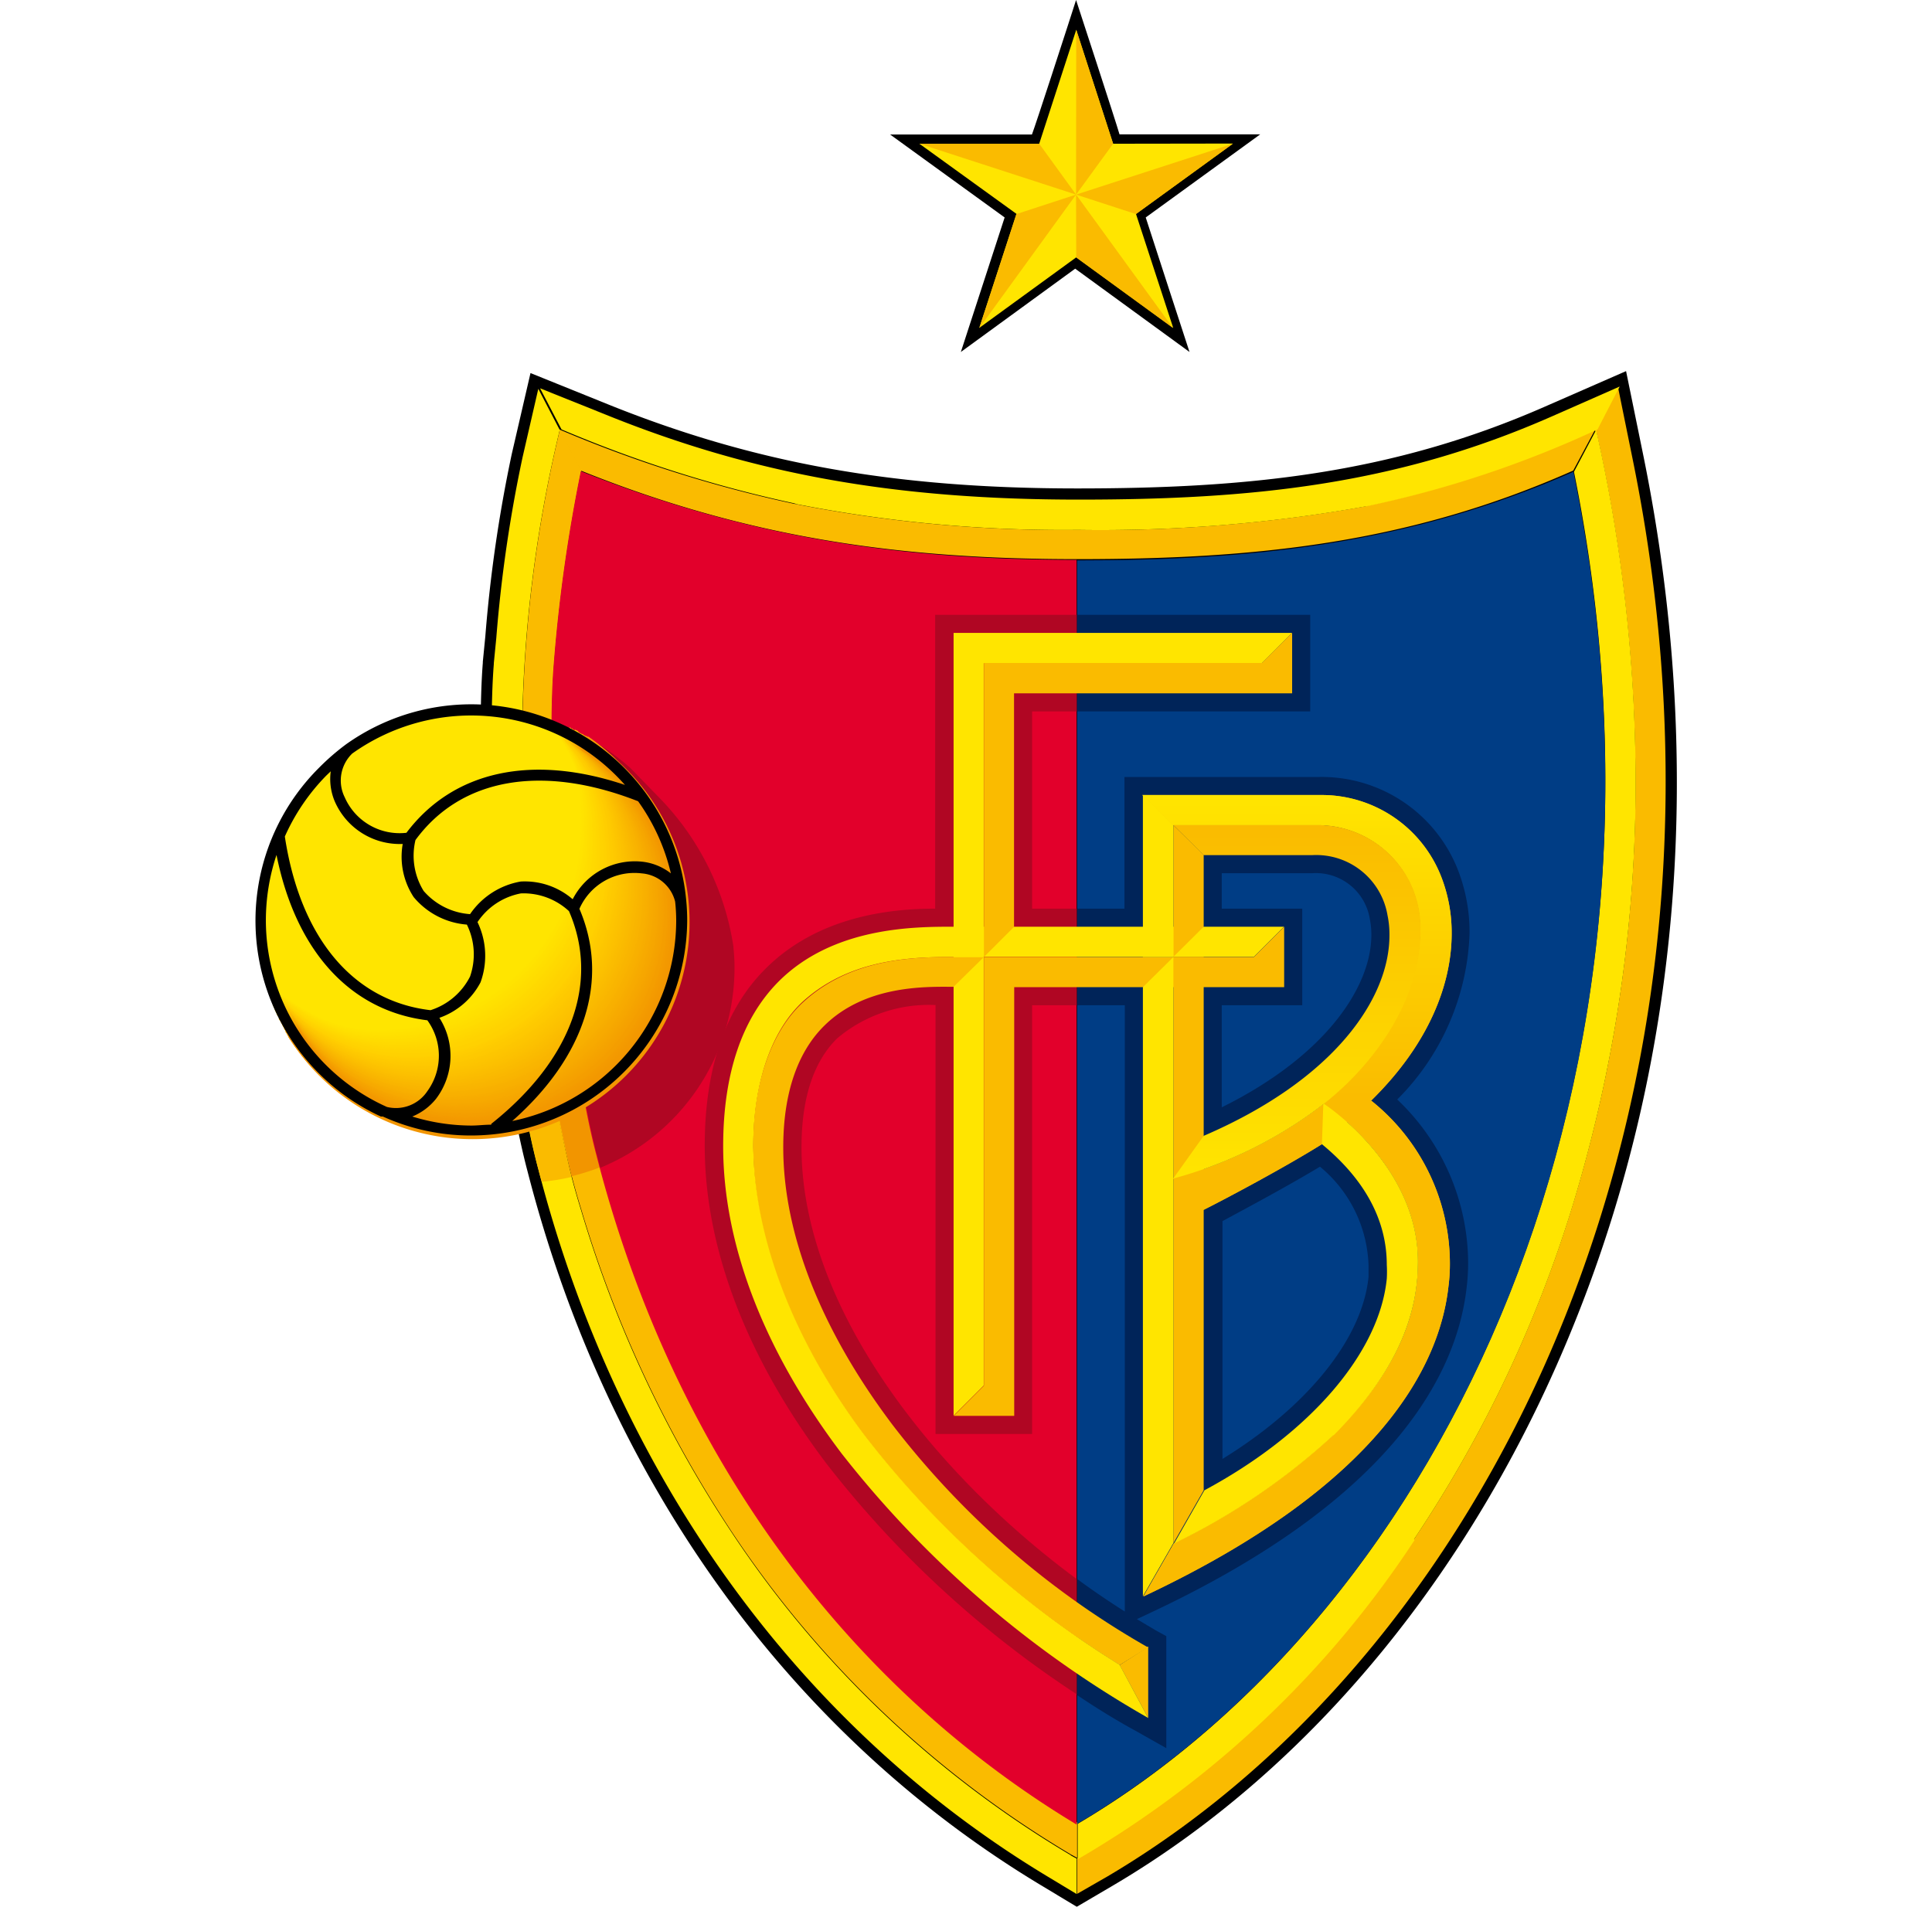 <svg id="Layer_1" data-name="Layer 1" xmlns="http://www.w3.org/2000/svg" xmlns:xlink="http://www.w3.org/1999/xlink" viewBox="0 0 109 108"><defs><style>.cls-1{fill:#fabb00;}.cls-2{fill:#ffe500;}.cls-3{fill:#f29500;}.cls-4{fill:#e2002b;}.cls-5{fill:#003d85;}.cls-6{fill:#002459;}.cls-7{fill:#b00623;}.cls-8{fill:url(#linear-gradient);}.cls-9{fill:url(#linear-gradient-2);}.cls-10,.cls-11,.cls-12,.cls-13,.cls-14,.cls-15,.cls-16,.cls-17,.cls-18,.cls-19,.cls-20,.cls-21,.cls-22,.cls-23,.cls-24,.cls-25,.cls-26,.cls-27,.cls-28,.cls-29,.cls-30,.cls-31,.cls-32,.cls-33,.cls-34,.cls-35,.cls-36,.cls-37,.cls-38,.cls-39,.cls-40,.cls-41,.cls-42,.cls-43,.cls-44,.cls-45,.cls-46,.cls-47,.cls-48,.cls-49,.cls-50,.cls-51,.cls-52,.cls-53,.cls-54,.cls-55,.cls-56,.cls-57,.cls-58,.cls-59,.cls-60,.cls-61,.cls-62,.cls-63,.cls-64,.cls-65,.cls-66,.cls-67,.cls-68,.cls-69,.cls-70,.cls-71,.cls-72,.cls-73,.cls-74,.cls-75,.cls-76,.cls-77,.cls-78,.cls-79,.cls-80,.cls-81,.cls-82,.cls-83,.cls-84,.cls-85,.cls-86,.cls-87,.cls-88,.cls-89,.cls-90,.cls-91,.cls-92,.cls-93,.cls-94,.cls-95{fill:none;stroke-width:0.74px;}.cls-10{stroke:#ffe500;}.cls-11{stroke:#ffe400;}.cls-12{stroke:#ffe300;}.cls-13{stroke:#ffe200;}.cls-14{stroke:#ffe100;}.cls-15{stroke:#ffe000;}.cls-16{stroke:#ffdf00;}.cls-17{stroke:#ffde00;}.cls-18{stroke:#fd0;}.cls-19{stroke:#ffdc00;}.cls-20{stroke:#ffdb00;}.cls-21{stroke:#ffda00;}.cls-22{stroke:#ffd900;}.cls-23{stroke:#ffd800;}.cls-24{stroke:gold;}.cls-25{stroke:#ffd600;}.cls-26{stroke:#ffd500;}.cls-27{stroke:#ffd400;}.cls-28{stroke:#ffd300;}.cls-29{stroke:#ffd200;}.cls-30{stroke:#ffd100;}.cls-31{stroke:#ffd000;}.cls-32{stroke:#ffcf00;}.cls-33{stroke:#ffce00;}.cls-34{stroke:#ffcd00;}.cls-35{stroke:#fc0;}.cls-36{stroke:#fecb00;}.cls-37{stroke:#feca00;}.cls-38{stroke:#fec900;}.cls-39{stroke:#fec800;}.cls-40{stroke:#fdc700;}.cls-41{stroke:#fdc600;}.cls-42{stroke:#fdc500;}.cls-43{stroke:#fdc400;}.cls-44{stroke:#fdc300;}.cls-45{stroke:#fcc300;}.cls-46{stroke:#fcc200;}.cls-47{stroke:#fcc100;}.cls-48{stroke:#fcc000;}.cls-49{stroke:#fcbf00;}.cls-50{stroke:#fbbf00;}.cls-51{stroke:#fbbe00;}.cls-52{stroke:#fbbd00;}.cls-53{stroke:#fbbc00;}.cls-54{stroke:#fabb00;}.cls-55{stroke:#faba00;}.cls-56{stroke:#fab900;}.cls-57{stroke:#fab800;}.cls-58{stroke:#fab700;}.cls-59{stroke:#f9b600;}.cls-60{stroke:#f9b500;}.cls-61{stroke:#f9b400;}.cls-62{stroke:#f9b300;}.cls-63{stroke:#f9b200;}.cls-64{stroke:#f8b100;}.cls-65{stroke:#f8b000;}.cls-66{stroke:#f8af00;}.cls-67{stroke:#f8ae00;}.cls-68{stroke:#f8ad00;}.cls-69{stroke:#f7ad00;}.cls-70{stroke:#f7ac00;}.cls-71{stroke:#f7ab00;}.cls-72{stroke:#f7aa00;}.cls-73{stroke:#f7a900;}.cls-74{stroke:#f6a800;}.cls-75{stroke:#f6a700;}.cls-76{stroke:#f6a600;}.cls-77{stroke:#f6a500;}.cls-78{stroke:#f6a400;}.cls-79{stroke:#f5a400;}.cls-80{stroke:#f5a300;}.cls-81{stroke:#f5a200;}.cls-82{stroke:#f5a100;}.cls-83{stroke:#f5a000;}.cls-84{stroke:#f59f00;}.cls-85{stroke:#f49e00;}.cls-86{stroke:#f49d00;}.cls-87{stroke:#f49c00;}.cls-88{stroke:#f49b00;}.cls-89{stroke:#f49a00;}.cls-90{stroke:#f39a00;}.cls-91{stroke:#f39900;}.cls-92{stroke:#f39800;}.cls-93{stroke:#f39700;}.cls-94{stroke:#f39600;}.cls-95{stroke:#f29500;}</style><linearGradient id="linear-gradient" x1="48.24" y1="-2671.31" x2="48.24" y2="-2688.71" gradientTransform="matrix(1, 0, 0, -1, 24.94, -2626.45)" gradientUnits="userSpaceOnUse"><stop offset="0" stop-color="#ffe500"/><stop offset="1" stop-color="#fabb00"/></linearGradient><linearGradient id="linear-gradient-2" x1="48.22" y1="-2692.95" x2="48.22" y2="-2673.01" xlink:href="#linear-gradient"/></defs><path d="M92.74,25.83l-1-4.89-4.57,2c-8.72,3.83-16.86,4.62-26.41,4.62-10.3,0-18.21-1.42-26.47-4.75l-4.36-1.76-1.06,4.58a80,80,0,0,0-1.49,10.29l-.14,1.42v.06c-.08,1-.12,2.29-.12,3.72,0,7.2,1,18.81,2.65,25C34.24,83.51,44.5,97.8,58.69,106.35l2.06,1.24,2.06-1.21c11.27-6.64,20.53-18,26.07-31.86,6-14.93,7.28-31.77,3.86-48.69"/><path class="cls-1" d="M77.09,28.56A84.37,84.37,0,0,1,60.77,29.9a78.21,78.21,0,0,1-16-1.48,72.62,72.62,0,0,1-13.22-4.19l1.21,2.32c9.5,3.83,18.11,5,28,5s18.65-.84,28-5L90,24.23a60.17,60.17,0,0,1-13,4.33"/><path class="cls-1" d="M90.06,24.34a90.67,90.67,0,0,1,2.21,20.43,81.41,81.41,0,0,1-3.5,23.09,71.22,71.22,0,0,1-9,19,56.93,56.93,0,0,1-19,18v2l1.74-1C73.65,99.27,82.81,88.07,88.3,74.29,94.21,59.47,95.53,42.75,92.13,26l-.84-4.13L90,24.23s0,0,0,.11"/><path class="cls-2" d="M44.81,28.42a78.21,78.21,0,0,0,16,1.48,84.37,84.37,0,0,0,16.32-1.34,60.17,60.17,0,0,0,13-4.33l1.25-2.42-3.86,1.7c-8.82,3.88-17,4.68-26.66,4.68-10.38,0-18.37-1.43-26.7-4.8l-3.69-1.48,1.21,2.32a72.62,72.62,0,0,0,13.22,4.19"/><path class="cls-2" d="M79.78,86.85a71.22,71.22,0,0,0,9-19,81.77,81.77,0,0,0,3.5-23.09,90.67,90.67,0,0,0-2.21-20.43c0-.07,0-.11,0-.11L88.8,26.62c6.93,34.24-7.33,64.1-28,76.29l0,4v-2a56.93,56.93,0,0,0,19-18"/><path class="cls-2" d="M60.43,104.69a59.12,59.12,0,0,1-19.3-18.45,67.8,67.8,0,0,1-8.36-18C30.52,61,29.45,49.49,29.45,41.76a76.28,76.28,0,0,1,2.13-17.5v0l-1.21-2.32-.89,3.87A78.31,78.31,0,0,0,28,36l-.14,1.42v.05c-.08,1-.12,2.28-.12,3.67,0,7.38,1,18.78,2.63,24.83C34.8,83.19,45,97.35,59,105.82l1.74,1.05v-2l-.33-.18"/><path class="cls-1" d="M32.8,26.55l-1.21-2.32v0a76.28,76.28,0,0,0-2.13,17.5c0,7.73,1.07,19.25,3.32,26.47a68,68,0,0,0,8.35,18,59.22,59.22,0,0,0,19.31,18.45l.33.18v-2c-12.68-7.64-22.69-20.58-27.1-37.8-1.77-6.7-2.88-21-2.42-27.4A89,89,0,0,1,32.8,26.55"/><path class="cls-1" d="M29.46,43a11.66,11.66,0,0,0-1.68.12c.15,7.32,1.14,17.34,2.6,22.88.06.23.12.46.19.68a11.63,11.63,0,0,0,1.67-.27A108.62,108.62,0,0,1,29.46,43"/><path class="cls-3" d="M32.24,66.37a12.85,12.85,0,0,0,1.63-.51c-.07-.25-.14-.5-.2-.75-1.37-5.18-2.34-14.93-2.5-22A11.69,11.69,0,0,0,29.48,43h0a108.62,108.62,0,0,0,2.78,23.41"/><path class="cls-4" d="M60.77,31.59c-9.86,0-18.47-1.21-28-5a89,89,0,0,0-1.55,11.16c-.46,6.37.65,20.7,2.42,27.4,4.41,17.22,14.42,30.16,27.1,37.8V31.59"/><path class="cls-5" d="M60.77,102.91c20.7-12.19,35-42,28-76.29-9.38,4.13-18.18,5-28,5v71.32"/><path class="cls-6" d="M60.76,40.14H73.92V34.69H60.76v5.45m0,55.5c1.06.71,2.15,1.39,3.27,2l1.77,1V92.32l-.6-.33-1.06-.63,1-.47c13.55-6.41,17.05-13.44,17.6-18.2a11.88,11.88,0,0,0,.09-1.45,12.76,12.76,0,0,0-4-9.2,13.92,13.92,0,0,0,4.08-9.37,9.69,9.69,0,0,0-.67-3.62,8.26,8.26,0,0,0-7.8-5.21h-11v7.43H60.77v5.45h2.69V90.93c-.9-.57-1.8-1.18-2.68-1.83ZM74.05,49.27a3.08,3.08,0,0,1,3.23,2.57,4.46,4.46,0,0,1,.09.91c0,2.91-2.54,6.81-8.44,9.73V56.72h4.54V51.27H68.93v-2Zm.42,16.56a7.52,7.52,0,0,1,2.74,5.55c0,.22,0,.45,0,.67-.35,3.5-3.46,7.33-8.24,10.27,0-2.93,0-12.28,0-13.42C70.33,68.17,72.66,66.92,74.47,65.83Z"/><path class="cls-7" d="M60.76,34.69h-8V51.27c-2.56,0-6.62.44-9.57,3.39-2.28,2.27-3.43,5.64-3.43,10,0,5.78,2.38,12,6.88,17.94a58.14,58.14,0,0,0,14.11,13V89.1C52.48,83,45.22,73.62,45.22,64.74c0-2.76.67-4.82,2-6.14a8,8,0,0,1,5.56-1.89v24.2h5.45s0-22.07,0-24.19h2.52l0-5.45H58.23V40.14h2.52V34.69"/><path class="cls-2" d="M55.5,37.42H71.19l1.71-1.71H53.8V79.88l1.7-1.7V37.42"/><path class="cls-1" d="M64.78,92.92l-.07,0A48.16,48.16,0,0,1,50.35,80.39c-4-5.31-6.16-10.72-6.16-15.65,0-3,.78-5.35,2.31-6.86,2.26-2.24,5.55-2.21,7.14-2.2h.16L55.51,54H53.44c-2.8,0-5.77.39-8.12,2.54C43.61,58.09,42.46,61,42.5,64.7c0,5.25,2.28,11,6.29,16.34A54,54,0,0,0,62.92,93.79l.25.16,1.61-1"/><polyline class="cls-1" points="63.17 93.95 64.78 96.94 64.78 92.92 63.17 93.95"/><path class="cls-2" d="M53.8,52.29c-2.21,0-6.78,0-9.87,3.09-2.07,2.08-3.13,5.21-3.13,9.3,0,5.56,2.31,11.55,6.68,17.33a59.09,59.09,0,0,0,17.08,14.8l.22.13-1.61-3-.25-.16A54,54,0,0,1,48.79,81c-4-5.32-6.24-11.09-6.29-16.34,0-3.72,1.11-6.61,2.82-8.17C47.67,54.38,50.64,54,53.44,54h2.07l-1.71-1.7"/><polyline class="cls-2" points="55.51 53.99 70.74 53.99 72.44 52.29 53.8 52.29"/><path class="cls-1" d="M55.51,54c0,11.29,0,24.19,0,24.19l-1.7,1.7h3.41s0-23.9,0-24.19H72.45V52.29L70.74,54H55.51"/><path class="cls-1" d="M57.21,52.29h0V39.12H72.9V35.71l-1.71,1.7H55.51V54l1.7-1.7"/><path class="cls-1" d="M74.27,46.56s-2.5,0,.26,0a5.79,5.79,0,0,1,5.61,6c0,3.67-2.48,7.33-5.43,9.71a24.18,24.18,0,0,1-8.52,4.23l1.71,1.77c1.37-.69,4.6-2.41,6.68-3.71l2.78-2.46c3.33-3.27,4.54-6.65,4.54-9.43a8.69,8.69,0,0,0-.6-3.23,7.24,7.24,0,0,0-6.85-4.58h-10l1.72,1.7h8.07"/><polyline class="cls-1" points="66.2 53.99 66.2 87.08 67.91 84.09 67.91 53.99 66.2 53.99"/><polyline class="cls-1" points="67.91 52.29 67.91 48.24 66.2 46.56 66.2 53.99 67.91 52.29"/><path class="cls-1" d="M80,71.18c0,3-1.13,6.16-4.77,9.78a37,37,0,0,1-9,6.12l-1.72,3,.21-.1c13.12-6.22,16.5-12.89,17-17.4a9.89,9.89,0,0,0,.08-1.33,11.79,11.79,0,0,0-4.43-9.14l-2.7.16S80,65.69,80,71.18"/><path class="cls-8" d="M77.36,62.1c3.33-3.27,4.54-6.65,4.54-9.43a8.69,8.69,0,0,0-.6-3.23,7.24,7.24,0,0,0-6.85-4.58h-10l1.72,1.7h8.07s-2.5,0,.26,0a5.79,5.79,0,0,1,5.61,6c0,3.67-2.48,7.33-5.43,9.7"/><path class="cls-1" d="M74.66,62.3a24.13,24.13,0,0,1-8.47,4.2l1.71,1.77c1.37-.69,4.6-2.41,6.68-3.71l.08-2.26"/><path class="cls-1" d="M80,71.18c0,3-1.13,6.16-4.77,9.78a37,37,0,0,1-9,6.12l-1.72,3,.21-.1c13.12-6.22,16.5-12.89,17-17.4a9.89,9.89,0,0,0,.08-1.33,11.79,11.79,0,0,0-4.43-9.14l-2.7.16S80,65.69,80,71.18"/><path class="cls-2" d="M75.23,81C78.87,77.34,80,74.15,80,71.18c0-5.49-5.34-8.92-5.34-8.92l-.08,2.3c2.43,2,3.66,4.3,3.66,6.81a6.79,6.79,0,0,1,0,.78c-.42,4.2-4.35,8.75-10.29,11.94l-1.71,3a37,37,0,0,0,9-6.12"/><path class="cls-9" d="M80.14,52.56a5.79,5.79,0,0,0-5.61-6c-2.76,0-.26,0-.26,0H66.2l1.71,1.69h6.14a4.08,4.08,0,0,1,4.23,3.39,5.25,5.25,0,0,1,.11,1.14c0,3.56-3.11,8.14-10.48,11.31L66.19,66.5a24.18,24.18,0,0,0,8.52-4.23c3-2.38,5.43-6,5.43-9.71"/><path class="cls-2" d="M64.48,55.69V90.07l1.72-3V54l-1.72,1.7"/><path class="cls-2" d="M66.2,54V46.56l-1.72-1.7V54H66.2"/><path class="cls-7" d="M41.38,53.42v0a15.31,15.31,0,0,0-4.06-8.28l-1.75-1.8a14.42,14.42,0,0,0-4.42-2.68c0,7.13,1,18.66,2.52,24.47.07.25.14.51.2.76A12.19,12.19,0,0,0,41.44,54.6a10.37,10.37,0,0,0-.06-1.12v-.06"/><path class="cls-2" d="M26.59,63.8A11.87,11.87,0,1,0,14.72,51.93,11.87,11.87,0,0,0,26.59,63.8"/><path class="cls-10" d="M31.78,41.26c1.21,1.86,1.33,2.94,1.33,5.32A11.87,11.87,0,0,1,21.24,58.45c-2.38,0-3.81-.87-5.66-2.08"/><path class="cls-11" d="M15.59,56.39c1.85,1.22,3.28,2.1,5.66,2.1a11.35,11.35,0,0,0,2.35-.22,11.87,11.87,0,0,0,9.21-8.8,12.41,12.41,0,0,0,.34-2.88c0-2.38-.14-3.47-1.36-5.33"/><path class="cls-12" d="M15.59,56.41c1.86,1.22,3.3,2.11,5.68,2.13a12.26,12.26,0,0,0,2.36-.22,11.87,11.87,0,0,0,9.23-8.83,12.43,12.43,0,0,0,.33-2.89c0-2.38-.16-3.48-1.38-5.33"/><path class="cls-12" d="M15.6,56.43c1.85,1.23,3.3,2.13,5.69,2.15a12.19,12.19,0,0,0,2.36-.21,11.83,11.83,0,0,0,9.25-8.86,11.54,11.54,0,0,0,.33-2.89c0-2.38-.18-3.5-1.41-5.34"/><path class="cls-13" d="M15.61,56.44c1.85,1.25,3.3,2.15,5.7,2.18a11.61,11.61,0,0,0,2.37-.21A11.8,11.8,0,0,0,33,49.54a12.19,12.19,0,0,0,.32-2.91c0-2.38-.2-3.51-1.44-5.35"/><path class="cls-14" d="M15.62,56.46c1.85,1.26,3.31,2.17,5.71,2.2a11,11,0,0,0,2.37-.2,11.8,11.8,0,0,0,9.61-11.82c0-2.38-.22-3.51-1.47-5.35"/><path class="cls-14" d="M15.63,56.48c1.84,1.26,3.31,2.18,5.71,2.23a12.51,12.51,0,0,0,2.39-.2,11.79,11.79,0,0,0,9.62-11.86,8.13,8.13,0,0,0-1.5-5.35"/><path class="cls-15" d="M15.64,56.5c1.84,1.27,3.32,2.2,5.72,2.25a11.91,11.91,0,0,0,2.4-.19,11.77,11.77,0,0,0,9.34-9,11.44,11.44,0,0,0,.29-2.93,8.13,8.13,0,0,0-1.53-5.37"/><path class="cls-15" d="M15.65,56.51c1.83,1.29,3.32,2.23,5.73,2.28a11.91,11.91,0,0,0,2.4-.18,11.76,11.76,0,0,0,9.37-9,12,12,0,0,0,.28-2.94,8.19,8.19,0,0,0-1.56-5.37"/><path class="cls-16" d="M15.66,56.53c1.83,1.3,3.33,2.24,5.74,2.3a11.36,11.36,0,0,0,2.41-.17,11.75,11.75,0,0,0,9.39-9,12,12,0,0,0,.27-3,8.2,8.2,0,0,0-1.59-5.38"/><path class="cls-17" d="M15.67,56.55c1.83,1.31,3.33,2.26,5.75,2.33a13,13,0,0,0,2.42-.17,11.72,11.72,0,0,0,9.67-12,8.2,8.2,0,0,0-1.62-5.38"/><path class="cls-17" d="M15.68,56.57c1.82,1.31,3.34,2.27,5.76,2.35a11.46,11.46,0,0,0,2.42-.17,11.69,11.69,0,0,0,9.69-12,8.22,8.22,0,0,0-1.65-5.38"/><path class="cls-18" d="M15.69,56.58c1.82,1.33,3.34,2.3,5.76,2.38a11.7,11.7,0,0,0,11.9-9.25,11.85,11.85,0,0,0,.24-3,8.27,8.27,0,0,0-1.68-5.4"/><path class="cls-19" d="M15.69,56.6c1.83,1.34,3.36,2.31,5.78,2.4a11,11,0,0,0,2.44-.15,11.7,11.7,0,0,0,9.49-9.12,11.89,11.89,0,0,0,.23-3,8.29,8.29,0,0,0-1.7-5.4"/><path class="cls-19" d="M15.7,56.62C17.52,58,19.06,59,21.49,59.05a12.46,12.46,0,0,0,2.45-.15,11.7,11.7,0,0,0,9.51-9.15,12,12,0,0,0,.22-3,8.34,8.34,0,0,0-1.73-5.41"/><path class="cls-20" d="M15.71,56.63c1.82,1.36,3.37,2.36,5.8,2.46A11.88,11.88,0,0,0,24,59a11.69,11.69,0,0,0,9.53-9.18,12.08,12.08,0,0,0,.22-3A8.4,8.4,0,0,0,32,41.35"/><path class="cls-20" d="M15.72,56.65C17.54,58,19.09,59,21.53,59.13A11.87,11.87,0,0,0,24,59a11.7,11.7,0,0,0,9.56-9.21,12.57,12.57,0,0,0,.21-3A8.41,8.41,0,0,0,32,41.36"/><path class="cls-21" d="M15.73,56.67c1.81,1.38,3.38,2.39,5.82,2.5A12,12,0,0,0,24,59.05a11.69,11.69,0,0,0,9.58-9.23,12.27,12.27,0,0,0,.2-3A8.41,8.41,0,0,0,32,41.36"/><path class="cls-22" d="M15.74,56.69a9.81,9.81,0,0,0,5.82,2.53A12,12,0,0,0,24,59.09a11.65,11.65,0,0,0,9.61-9.25,12.32,12.32,0,0,0,.19-3A8.43,8.43,0,0,0,32,41.37"/><path class="cls-22" d="M15.75,56.71a9.92,9.92,0,0,0,5.83,2.55,11.49,11.49,0,0,0,2.49-.12,11.66,11.66,0,0,0,9.63-9.28,12.43,12.43,0,0,0,.18-3A8.45,8.45,0,0,0,32,41.38"/><path class="cls-23" d="M15.76,56.72A9.81,9.81,0,0,0,21.6,59.3a11.61,11.61,0,0,0,12.15-9.42,12,12,0,0,0,.17-3.06A8.5,8.5,0,0,0,32,41.38"/><path class="cls-24" d="M15.77,56.74a9.84,9.84,0,0,0,5.85,2.61,12.26,12.26,0,0,0,2.5-.11A11.65,11.65,0,0,0,33.8,49.9,12.5,12.5,0,0,0,34,46.84a8.51,8.51,0,0,0-2-5.45"/><path class="cls-24" d="M15.78,56.76a9.86,9.86,0,0,0,5.86,2.63,12.39,12.39,0,0,0,2.51-.1,11.65,11.65,0,0,0,9.7-9.37A12.11,12.11,0,0,0,34,46.85a8.58,8.58,0,0,0-2-5.46"/><path class="cls-25" d="M15.79,56.77a9.78,9.78,0,0,0,5.87,2.66,11.79,11.79,0,0,0,2.52-.09A11.63,11.63,0,0,0,33.9,50,12.29,12.29,0,0,0,34,46.86a8.59,8.59,0,0,0-2-5.46"/><path class="cls-26" d="M15.8,56.79a9.89,9.89,0,0,0,5.87,2.68,11.86,11.86,0,0,0,2.53-.09A11.62,11.62,0,0,0,34,50a11.91,11.91,0,0,0,.13-3.1,8.64,8.64,0,0,0-2-5.46"/><path class="cls-26" d="M15.8,56.81a10,10,0,0,0,5.89,2.71,12,12,0,0,0,2.54-.09A11.61,11.61,0,0,0,34,50a12.42,12.42,0,0,0,.12-3.11,8.64,8.64,0,0,0-2.06-5.47"/><path class="cls-27" d="M15.81,56.83a10,10,0,0,0,5.9,2.73,12,12,0,0,0,2.54-.08A11.61,11.61,0,0,0,34.05,50a12,12,0,0,0,.11-3.11,8.67,8.67,0,0,0-2.09-5.48"/><path class="cls-28" d="M15.82,56.84a9.92,9.92,0,0,0,5.91,2.76,11.44,11.44,0,0,0,2.55-.07A11.57,11.57,0,0,0,34.2,46.91a8.7,8.7,0,0,0-2.12-5.48"/><path class="cls-28" d="M15.83,56.86a10,10,0,0,0,5.92,2.78,12.18,12.18,0,0,0,2.56-.06,11.59,11.59,0,0,0,9.83-9.53,11.71,11.71,0,0,0,.1-3.13,8.75,8.75,0,0,0-2.15-5.49"/><path class="cls-28" d="M15.84,56.88a10,10,0,0,0,5.93,2.81,12.16,12.16,0,0,0,2.56-.06,11.59,11.59,0,0,0,9.86-9.55,11.86,11.86,0,0,0,.09-3.15,8.7,8.7,0,0,0-2.18-5.49"/><path class="cls-29" d="M15.85,56.9a10,10,0,0,0,5.93,2.83,12.34,12.34,0,0,0,2.58,0,11.59,11.59,0,0,0,9.88-9.58,11.93,11.93,0,0,0,.08-3.16,8.75,8.75,0,0,0-2.21-5.5"/><path class="cls-30" d="M15.86,56.91a10,10,0,0,0,5.94,2.86,11.8,11.8,0,0,0,2.59-.05,11.56,11.56,0,0,0,9.9-9.6A12,12,0,0,0,34.37,47a8.85,8.85,0,0,0-2.25-5.51"/><path class="cls-30" d="M15.87,56.93a10,10,0,0,0,6,2.88,11.8,11.8,0,0,0,2.59,0,11.57,11.57,0,0,0,9.93-9.63A12,12,0,0,0,34.41,47a8.8,8.8,0,0,0-2.28-5.51"/><path class="cls-31" d="M15.88,57a10.13,10.13,0,0,0,6,2.91,11.89,11.89,0,0,0,2.6,0,11.56,11.56,0,0,0,10-9.66A12.09,12.09,0,0,0,34.45,47a8.86,8.86,0,0,0-2.31-5.52"/><path class="cls-32" d="M15.89,57a10.1,10.1,0,0,0,6,2.93,11.89,11.89,0,0,0,2.6,0,11.56,11.56,0,0,0,10-9.69A12.16,12.16,0,0,0,34.49,47a8.86,8.86,0,0,0-2.34-5.52"/><path class="cls-32" d="M15.9,57a10.07,10.07,0,0,0,6,3,12,12,0,0,0,2.61,0,11.56,11.56,0,0,0,10-9.72,12.17,12.17,0,0,0,0-3.19,9,9,0,0,0-2.37-5.54"/><path class="cls-33" d="M15.9,57a10.17,10.17,0,0,0,6,3,12.84,12.84,0,0,0,2.63,0,11.56,11.56,0,0,0,10-9.74,11.9,11.9,0,0,0,0-3.21,9,9,0,0,0-2.39-5.54"/><path class="cls-33" d="M15.91,57a10.25,10.25,0,0,0,6,3,12.17,12.17,0,0,0,2.63,0,11.55,11.55,0,0,0,10.05-9.77,12.4,12.4,0,0,0,0-3.22,9,9,0,0,0-2.42-5.54"/><path class="cls-34" d="M15.92,57a10.24,10.24,0,0,0,6,3,11.56,11.56,0,0,0,12.71-9.8,12,12,0,0,0,0-3.23,9.09,9.09,0,0,0-2.45-5.55"/><path class="cls-35" d="M15.93,57.05a10.14,10.14,0,0,0,6,3.06,11.74,11.74,0,0,0,2.65,0,11.56,11.56,0,0,0,10.09-9.82,12.12,12.12,0,0,0,0-3.24,9.06,9.06,0,0,0-2.48-5.55"/><path class="cls-36" d="M15.94,57.07a10.23,10.23,0,0,0,6,3.09,12.36,12.36,0,0,0,2.65,0,11.56,11.56,0,0,0,10.12-9.85,11.72,11.72,0,0,0,0-3.24,9.07,9.07,0,0,0-2.51-5.56"/><path class="cls-36" d="M16,57.09a10.28,10.28,0,0,0,6,3.11,11.83,11.83,0,0,0,2.66,0,11.56,11.56,0,0,0,10.14-9.88,11.79,11.79,0,0,0,0-3.25,9.13,9.13,0,0,0-2.54-5.57"/><path class="cls-37" d="M16,57.11a10.28,10.28,0,0,0,6,3.13,11.92,11.92,0,0,0,2.67,0,11.55,11.55,0,0,0,10.17-9.9,12.34,12.34,0,0,0,0-3.27,9.14,9.14,0,0,0-2.57-5.57"/><path class="cls-38" d="M16,57.12a10.23,10.23,0,0,0,6,3.16,12,12,0,0,0,2.68,0,11.56,11.56,0,0,0,10.19-9.93,12,12,0,0,0,0-3.28,9.17,9.17,0,0,0-2.6-5.58"/><path class="cls-38" d="M16,57.14A10.32,10.32,0,0,0,22,60.33a12.73,12.73,0,0,0,2.69,0,11.56,11.56,0,0,0,10.21-10,12.08,12.08,0,0,0,0-3.29,9.2,9.2,0,0,0-2.63-5.58"/><path class="cls-39" d="M16,57.16a10.35,10.35,0,0,0,6.07,3.21A11.56,11.56,0,0,0,35,50.42a11.69,11.69,0,0,0-.06-3.29,9.21,9.21,0,0,0-2.66-5.59"/><path class="cls-40" d="M16,57.18a10.31,10.31,0,0,0,6.08,3.23,11.53,11.53,0,0,0,13-10,12.57,12.57,0,0,0-.06-3.3,9.28,9.28,0,0,0-2.7-5.6"/><path class="cls-40" d="M16,57.19a10.35,10.35,0,0,0,6.1,3.26,11.52,11.52,0,0,0,13-10A12.22,12.22,0,0,0,35,47.15a9.33,9.33,0,0,0-2.72-5.6"/><path class="cls-41" d="M16,57.21a10.39,10.39,0,0,0,6.1,3.29,11.78,11.78,0,0,0,2.72,0A11.55,11.55,0,0,0,35.14,50.49a12.37,12.37,0,0,0-.08-3.33,9.42,9.42,0,0,0-2.75-5.61"/><path class="cls-42" d="M16,57.23a10.44,10.44,0,0,0,6.11,3.31,11.85,11.85,0,0,0,2.73.06A11.57,11.57,0,0,0,35.19,50.51a12,12,0,0,0-.09-3.33,9.43,9.43,0,0,0-2.78-5.62"/><path class="cls-42" d="M16,57.25a10.44,10.44,0,0,0,6.12,3.33,11.87,11.87,0,0,0,2.73.07A11.54,11.54,0,0,0,35.23,50.53a12,12,0,0,0-.09-3.34,9.41,9.41,0,0,0-2.81-5.62"/><path class="cls-43" d="M16,57.26a10.45,10.45,0,0,0,6.13,3.36,11.94,11.94,0,0,0,2.74.08A11.55,11.55,0,0,0,35.28,50.55a12.11,12.11,0,0,0-.1-3.35,9.47,9.47,0,0,0-2.84-5.63"/><path class="cls-44" d="M16.05,57.28a10.48,10.48,0,0,0,6.14,3.39,11.55,11.55,0,0,0,13.14-10.1,11.81,11.81,0,0,0-.11-3.36,9.51,9.51,0,0,0-2.87-5.63"/><path class="cls-45" d="M16.06,57.3a10.45,10.45,0,0,0,6.15,3.41,12,12,0,0,0,2.75.08,11.54,11.54,0,0,0,10.42-10.2,11.89,11.89,0,0,0-.12-3.37,9.51,9.51,0,0,0-2.9-5.63"/><path class="cls-46" d="M16.07,57.32a10.53,10.53,0,0,0,6.15,3.43A11.52,11.52,0,0,0,35.43,50.62a11.93,11.93,0,0,0-.13-3.38,9.58,9.58,0,0,0-2.93-5.65"/><path class="cls-47" d="M16.08,57.33a10.49,10.49,0,0,0,6.16,3.46A11.51,11.51,0,0,0,35.48,50.64a12,12,0,0,0-.14-3.39,9.58,9.58,0,0,0-3-5.65"/><path class="cls-47" d="M16.09,57.35a10.55,10.55,0,0,0,6.17,3.49,11.72,11.72,0,0,0,2.78.1A11.55,11.55,0,0,0,35.53,50.66a11.71,11.71,0,0,0-.15-3.4,9.62,9.62,0,0,0-3-5.66"/><path class="cls-48" d="M16.1,57.37a10.52,10.52,0,0,0,6.18,3.51,12.35,12.35,0,0,0,2.79.11A11.55,11.55,0,0,0,35.58,50.68a11.8,11.8,0,0,0-.16-3.41,9.63,9.63,0,0,0-3-5.66"/><path class="cls-49" d="M16.11,57.39a10.58,10.58,0,0,0,6.19,3.53,11.8,11.8,0,0,0,2.79.12A11.56,11.56,0,0,0,35.63,50.7a11.78,11.78,0,0,0-.17-3.41,9.68,9.68,0,0,0-3-5.67"/><path class="cls-50" d="M16.11,57.4A10.65,10.65,0,0,0,22.32,61a11.86,11.86,0,0,0,2.8.11A11.54,11.54,0,0,0,35.68,50.72a11.85,11.85,0,0,0-.18-3.42,9.77,9.77,0,0,0-3.07-5.68"/><path class="cls-51" d="M16.12,57.42A10.66,10.66,0,0,0,22.33,61a12.08,12.08,0,0,0,2.82.12A11.56,11.56,0,0,0,35.73,50.74a11.92,11.92,0,0,0-.19-3.43,9.73,9.73,0,0,0-3.1-5.68"/><path class="cls-52" d="M16.13,57.44a10.65,10.65,0,0,0,6.22,3.61,12.08,12.08,0,0,0,2.82.13A11.56,11.56,0,0,0,35.78,50.77a12,12,0,0,0-.19-3.45,9.84,9.84,0,0,0-3.14-5.68"/><path class="cls-53" d="M16.14,57.46a10.65,10.65,0,0,0,6.23,3.63,11.53,11.53,0,0,0,13.46-10.3,12.5,12.5,0,0,0-.2-3.46,9.9,9.9,0,0,0-3.17-5.69"/><path class="cls-53" d="M16.15,57.47a10.75,10.75,0,0,0,6.24,3.67,12.17,12.17,0,0,0,2.83.14A11.57,11.57,0,0,0,35.88,50.81a12.09,12.09,0,0,0-.21-3.46,9.85,9.85,0,0,0-3.2-5.7"/><path class="cls-54" d="M16.16,57.49a10.72,10.72,0,0,0,6.25,3.69,12.23,12.23,0,0,0,2.84.15,11.57,11.57,0,0,0,10.68-10.5,12.18,12.18,0,0,0-.22-3.47,9.92,9.92,0,0,0-3.23-5.71"/><path class="cls-55" d="M16.17,57.51a10.75,10.75,0,0,0,6.26,3.71,12.28,12.28,0,0,0,2.85.16A11.59,11.59,0,0,0,36,50.85a11.9,11.9,0,0,0-.23-3.48,10,10,0,0,0-3.26-5.71"/><path class="cls-55" d="M16.18,57.53a10.75,10.75,0,0,0,6.26,3.73,11.38,11.38,0,0,0,2.86.16A11.57,11.57,0,0,0,36,50.87a12,12,0,0,0-.24-3.49,9.92,9.92,0,0,0-3.29-5.71"/><path class="cls-56" d="M16.19,57.54a10.77,10.77,0,0,0,6.27,3.77,12,12,0,0,0,2.87.16A11.57,11.57,0,0,0,36.08,50.9a12.08,12.08,0,0,0-.25-3.51,10,10,0,0,0-3.32-5.72"/><path class="cls-57" d="M16.2,57.56a10.83,10.83,0,0,0,6.28,3.79,12,12,0,0,0,2.88.17,11.59,11.59,0,0,0,10.77-10.6,12.06,12.06,0,0,0-.26-3.51,10,10,0,0,0-3.35-5.73"/><path class="cls-58" d="M16.21,57.58a10.8,10.8,0,0,0,6.29,3.81,12,12,0,0,0,2.88.18,11.58,11.58,0,0,0,10.8-10.63,11.82,11.82,0,0,0-.27-3.52,10.16,10.16,0,0,0-3.37-5.74"/><path class="cls-58" d="M16.21,57.6a10.88,10.88,0,0,0,6.31,3.83A11.55,11.55,0,0,0,36.23,51,11.88,11.88,0,0,0,36,47.43a10.17,10.17,0,0,0-3.4-5.74"/><path class="cls-59" d="M16.22,57.61a10.88,10.88,0,0,0,6.32,3.87,12.63,12.63,0,0,0,2.89.19A11.61,11.61,0,0,0,36.28,51,12.3,12.3,0,0,0,36,47.44a10.18,10.18,0,0,0-3.43-5.74"/><path class="cls-60" d="M16.23,57.63a11,11,0,0,0,6.32,3.89,11.75,11.75,0,0,0,2.91.19A11.6,11.6,0,0,0,36.33,51a11.93,11.93,0,0,0-.3-3.54,10.19,10.19,0,0,0-3.46-5.76"/><path class="cls-60" d="M16.24,57.65a10.93,10.93,0,0,0,6.33,3.91,11.37,11.37,0,0,0,2.92.2A11.6,11.6,0,0,0,36.38,51a12.06,12.06,0,0,0-.31-3.56,10.2,10.2,0,0,0-3.49-5.76"/><path class="cls-61" d="M16.25,57.67a10.9,10.9,0,0,0,6.34,3.93,11.37,11.37,0,0,0,2.92.21,11.57,11.57,0,0,0,10.6-14.33,10.24,10.24,0,0,0-3.52-5.76"/><path class="cls-62" d="M16.26,57.68a11,11,0,0,0,6.35,4,11.88,11.88,0,0,0,2.93.21A11.6,11.6,0,0,0,36.47,51.07a12.17,12.17,0,0,0-.31-3.58,10.36,10.36,0,0,0-3.56-5.77"/><path class="cls-62" d="M16.27,57.7a11,11,0,0,0,6.36,4,11.93,11.93,0,0,0,2.94.22,11.61,11.61,0,0,0,11-10.82,11.94,11.94,0,0,0-.32-3.59,10.37,10.37,0,0,0-3.59-5.77"/><path class="cls-63" d="M16.28,57.72a11,11,0,0,0,6.37,4,11.5,11.5,0,0,0,2.94.23,11.61,11.61,0,0,0,11-10.85,11.91,11.91,0,0,0-.33-3.59,10.43,10.43,0,0,0-3.62-5.79"/><path class="cls-64" d="M16.29,57.74a11,11,0,0,0,6.37,4,12.64,12.64,0,0,0,3,.23A11.62,11.62,0,0,0,36.28,47.53a10.42,10.42,0,0,0-3.65-5.79"/><path class="cls-65" d="M16.3,57.75a11,11,0,0,0,6.38,4.07,11.64,11.64,0,0,0,14-10.66,12.08,12.08,0,0,0-.35-3.62,10.44,10.44,0,0,0-3.68-5.79"/><path class="cls-65" d="M16.31,57.77a11.08,11.08,0,0,0,6.39,4.09,11.63,11.63,0,0,0,14-10.68,11.86,11.86,0,0,0-.36-3.63,10.55,10.55,0,0,0-3.7-5.8"/><path class="cls-66" d="M16.31,57.79a11.11,11.11,0,0,0,6.41,4.11,11.34,11.34,0,0,0,3,.25A11.63,11.63,0,0,0,36.77,51.2a11.93,11.93,0,0,0-.37-3.64,10.5,10.5,0,0,0-3.73-5.8"/><path class="cls-67" d="M16.32,57.81A11.2,11.2,0,0,0,22.74,62a12.25,12.25,0,0,0,3,.25,11.64,11.64,0,0,0,11.1-11,11.9,11.9,0,0,0-.38-3.64,10.54,10.54,0,0,0-3.76-5.81"/><path class="cls-68" d="M16.33,57.82A11.17,11.17,0,0,0,22.76,62a11.86,11.86,0,0,0,3,.26,11.64,11.64,0,0,0,11.12-11,12,12,0,0,0-.39-3.65,10.61,10.61,0,0,0-3.79-5.82"/><path class="cls-69" d="M16.34,57.84A11.17,11.17,0,0,0,22.77,62a12,12,0,0,0,3,.27,11.65,11.65,0,0,0,11.15-11,12,12,0,0,0-.4-3.66,10.71,10.71,0,0,0-3.82-5.82"/><path class="cls-70" d="M16.35,57.86a11.22,11.22,0,0,0,6.44,4.21,12,12,0,0,0,3,.28A11.67,11.67,0,0,0,37,51.28a11.83,11.83,0,0,0-.41-3.67,10.73,10.73,0,0,0-3.85-5.83"/><path class="cls-71" d="M16.36,57.88a11.23,11.23,0,0,0,6.45,4.24,12.05,12.05,0,0,0,3,.27A11.66,11.66,0,0,0,37,51.31a11.83,11.83,0,0,0-.42-3.68,10.77,10.77,0,0,0-3.88-5.84"/><path class="cls-72" d="M16.37,57.89a11.25,11.25,0,0,0,6.46,4.27A11.67,11.67,0,0,0,37.07,51.33a11.9,11.9,0,0,0-.43-3.69,10.73,10.73,0,0,0-3.91-5.84"/><path class="cls-72" d="M16.38,57.91a11.2,11.2,0,0,0,9.5,4.58A11.68,11.68,0,0,0,37.12,51.35a12,12,0,0,0-.44-3.7,10.8,10.8,0,0,0-3.94-5.85"/><path class="cls-73" d="M16.39,57.93a11.22,11.22,0,0,0,6.47,4.31,11.84,11.84,0,0,0,3.05.3A11.65,11.65,0,0,0,36.72,47.66a10.81,10.81,0,0,0-4-5.85"/><path class="cls-74" d="M16.4,58a11.29,11.29,0,0,0,6.48,4.34,11.88,11.88,0,0,0,3.05.3,11.7,11.7,0,0,0,11.29-11.2,12.13,12.13,0,0,0-.45-3.72,10.9,10.9,0,0,0-4-5.86"/><path class="cls-75" d="M16.41,58a11.28,11.28,0,0,0,6.49,4.37,11.91,11.91,0,0,0,3.06.31,11.68,11.68,0,0,0,10.85-15,11,11,0,0,0-4-5.87"/><path class="cls-75" d="M16.42,58a11.26,11.26,0,0,0,6.5,4.39,11.53,11.53,0,0,0,3.06.32A11.7,11.7,0,0,0,37.32,51.44a12.19,12.19,0,0,0-.47-3.74,11,11,0,0,0-4.06-5.87"/><path class="cls-76" d="M16.42,58a11.38,11.38,0,0,0,6.52,4.41A11.7,11.7,0,0,0,37.37,51.46a12,12,0,0,0-.48-3.75,11,11,0,0,0-4.09-5.88"/><path class="cls-77" d="M16.43,58A11.42,11.42,0,0,0,23,62.46a11.73,11.73,0,0,0,14.46-11,12.07,12.07,0,0,0-.49-3.76,11.06,11.06,0,0,0-4.12-5.88"/><path class="cls-78" d="M16.44,58A11.42,11.42,0,0,0,23,62.5,11.7,11.7,0,0,0,37,47.74a11.1,11.1,0,0,0-4.15-5.89"/><path class="cls-79" d="M16.45,58.05A11.42,11.42,0,0,0,23,62.54,11.72,11.72,0,0,0,37,47.75a11.12,11.12,0,0,0-4.18-5.9"/><path class="cls-80" d="M16.46,58.07A11.45,11.45,0,0,0,23,62.58a11.87,11.87,0,0,0,3.11.35A11.72,11.72,0,0,0,37.56,51.54a11.87,11.87,0,0,0-.51-3.78,11.13,11.13,0,0,0-4.21-5.9"/><path class="cls-81" d="M16.47,58.08A11.5,11.5,0,0,0,23,62.63a11.87,11.87,0,0,0,3.11.35,11.74,11.74,0,0,0,11-15.21,11.21,11.21,0,0,0-4.24-5.91"/><path class="cls-82" d="M16.48,58.1a11.47,11.47,0,0,0,6.57,4.57,11.9,11.9,0,0,0,3.12.36,11.75,11.75,0,0,0,11-15.25,11.21,11.21,0,0,0-4.27-5.91"/><path class="cls-82" d="M16.49,58.12a11.48,11.48,0,0,0,9.7,5,11.74,11.74,0,0,0,11-15.27,11.26,11.26,0,0,0-4.3-5.92"/><path class="cls-83" d="M16.5,58.14a11.54,11.54,0,0,0,6.58,4.62,12.11,12.11,0,0,0,3.14.36,11.75,11.75,0,0,0,11-15.31,11.37,11.37,0,0,0-4.33-5.93"/><path class="cls-84" d="M16.51,58.15A11.58,11.58,0,0,0,23.1,62.8a11.76,11.76,0,0,0,14.15-15,11.33,11.33,0,0,0-4.36-5.93"/><path class="cls-85" d="M16.52,58.17a11.56,11.56,0,0,0,6.6,4.67,12.19,12.19,0,0,0,3.15.38,11.77,11.77,0,0,0,11-15.39,11.38,11.38,0,0,0-4.38-5.93"/><path class="cls-85" d="M16.52,58.19a11.59,11.59,0,0,0,6.62,4.69,11.77,11.77,0,0,0,14.19-15,11.5,11.5,0,0,0-4.41-5.94"/><path class="cls-86" d="M16.53,58.21a11.7,11.7,0,0,0,6.63,4.72,12.24,12.24,0,0,0,3.17.39A11.79,11.79,0,0,0,38,51.72a12,12,0,0,0-.58-3.86,11.51,11.51,0,0,0-4.45-6"/><path class="cls-87" d="M16.54,58.22A11.66,11.66,0,0,0,23.18,63a11.8,11.8,0,0,0,14.24-15.1,11.59,11.59,0,0,0-4.48-6"/><path class="cls-88" d="M16.55,58.24A11.73,11.73,0,0,0,23.19,63a12,12,0,0,0,3.19.4A11.81,11.81,0,0,0,37.46,47.88a11.55,11.55,0,0,0-4.51-6"/><path class="cls-89" d="M16.56,58.26a11.78,11.78,0,0,0,21.55-6.48,11.92,11.92,0,0,0-.61-3.89,11.61,11.61,0,0,0-4.54-6"/><path class="cls-90" d="M16.57,58.28a11.79,11.79,0,0,0,6.66,4.82,12.05,12.05,0,0,0,3.2.41,11.82,11.82,0,0,0,11.11-15.6,11.67,11.67,0,0,0-4.57-6"/><path class="cls-91" d="M16.58,58.29A11.81,11.81,0,1,0,33,41.94"/><path class="cls-92" d="M16.59,58.31a11.76,11.76,0,0,0,6.68,4.87,12.13,12.13,0,0,0,3.21.43A11.84,11.84,0,0,0,37.62,47.93,11.68,11.68,0,0,0,33,42"/><path class="cls-93" d="M16.6,58.33A11.83,11.83,0,1,0,33,42"/><path class="cls-94" d="M16.61,58.35A11.84,11.84,0,1,0,33,42"/><path class="cls-94" d="M16.62,58.36a11.82,11.82,0,0,0,6.7,5A11.86,11.86,0,0,0,33,42"/><path class="cls-95" d="M16.63,58.38A11.87,11.87,0,1,0,33,42"/><path d="M38.71,50.75h0A12.18,12.18,0,0,0,19.52,42l0,0h0A13.19,13.19,0,0,0,18,43.32,12.17,12.17,0,0,0,21.49,63l.06,0,.05,0a12,12,0,0,0,5,1.07A12.2,12.2,0,0,0,38.77,51.93,11.66,11.66,0,0,0,38.71,50.75ZM36,45.21a11.46,11.46,0,0,1,1.85,4.07,3.21,3.21,0,0,0-1.54-.65,3.94,3.94,0,0,0-4,2.11,4.13,4.13,0,0,0-2.93-1,4.36,4.36,0,0,0-2.86,1.84,3.81,3.81,0,0,1-2.62-1.31,3.78,3.78,0,0,1-.46-2.87C26,43.9,30.58,43.09,36,45.21ZM19.87,42.52a11.56,11.56,0,0,1,14.89,1.24c.17.17.34.35.5.53-5.24-1.76-9.69-.8-12.33,2.7a3.38,3.38,0,0,1-3.48-2A2.12,2.12,0,0,1,19.87,42.52Zm-1.46,1.24.25-.24a3.25,3.25,0,0,0,.21,1.66,4,4,0,0,0,3.85,2.44,4.16,4.16,0,0,0,.62,3,4.34,4.34,0,0,0,3,1.55,3.81,3.81,0,0,1,.18,2.93A3.79,3.79,0,0,1,24.29,57c-4.36-.51-7.35-4.07-8.22-9.8a0,0,0,0,0,0,0A11.68,11.68,0,0,1,18.41,43.76Zm3.42,18.7A11.55,11.55,0,0,1,15,51.93a11.69,11.69,0,0,1,.6-3.69c1.09,5.42,4.15,8.79,8.51,9.33a3.4,3.4,0,0,1,0,4A2.13,2.13,0,0,1,21.83,62.46Zm5.88,1c-.37,0-.74.05-1.12.05A11.41,11.41,0,0,1,23.26,63a3.33,3.33,0,0,0,1.34-1,4,4,0,0,0,.19-4.57,4.17,4.17,0,0,0,2.32-2,4.38,4.38,0,0,0-.17-3.4,3.78,3.78,0,0,1,2.45-1.62,3.77,3.77,0,0,1,2.71,1c1.74,4,.15,8.4-4.38,12Zm1.16-.18c4.15-3.65,5.53-8,3.82-12a3.39,3.39,0,0,1,3.51-2,2.11,2.11,0,0,1,1.89,1.59,10,10,0,0,1,.06,1.1A11.57,11.57,0,0,1,28.87,63.26Z"/><path d="M71.16,7.58h-8C63,7,60.71,0,60.71,0l-.49,1.52s-1.76,5.44-2,6.07h-8l6.46,4.68-2.47,7.59,6.45-4.7,6.45,4.7s-2.27-6.95-2.47-7.59l6.46-4.69"/><polyline class="cls-2" points="62.8 8.11 69.56 8.1 64.09 12.07 66.19 18.5 60.72 14.52 55.25 18.5 57.35 12.07 51.87 8.11 58.63 8.11 60.72 1.68 62.8 8.11"/><polyline class="cls-1" points="60.72 1.68 62.8 8.11 60.71 10.98 60.72 1.68"/><polyline class="cls-1" points="51.87 8.11 58.63 8.11 60.71 10.98 51.87 8.11"/><polyline class="cls-1" points="55.25 18.51 57.34 12.08 60.71 10.98 55.25 18.51"/><polyline class="cls-1" points="66.18 18.51 60.72 14.53 60.71 10.98 66.18 18.51"/><polyline class="cls-1" points="69.56 8.11 64.09 12.08 60.71 10.98 69.56 8.11"/></svg>